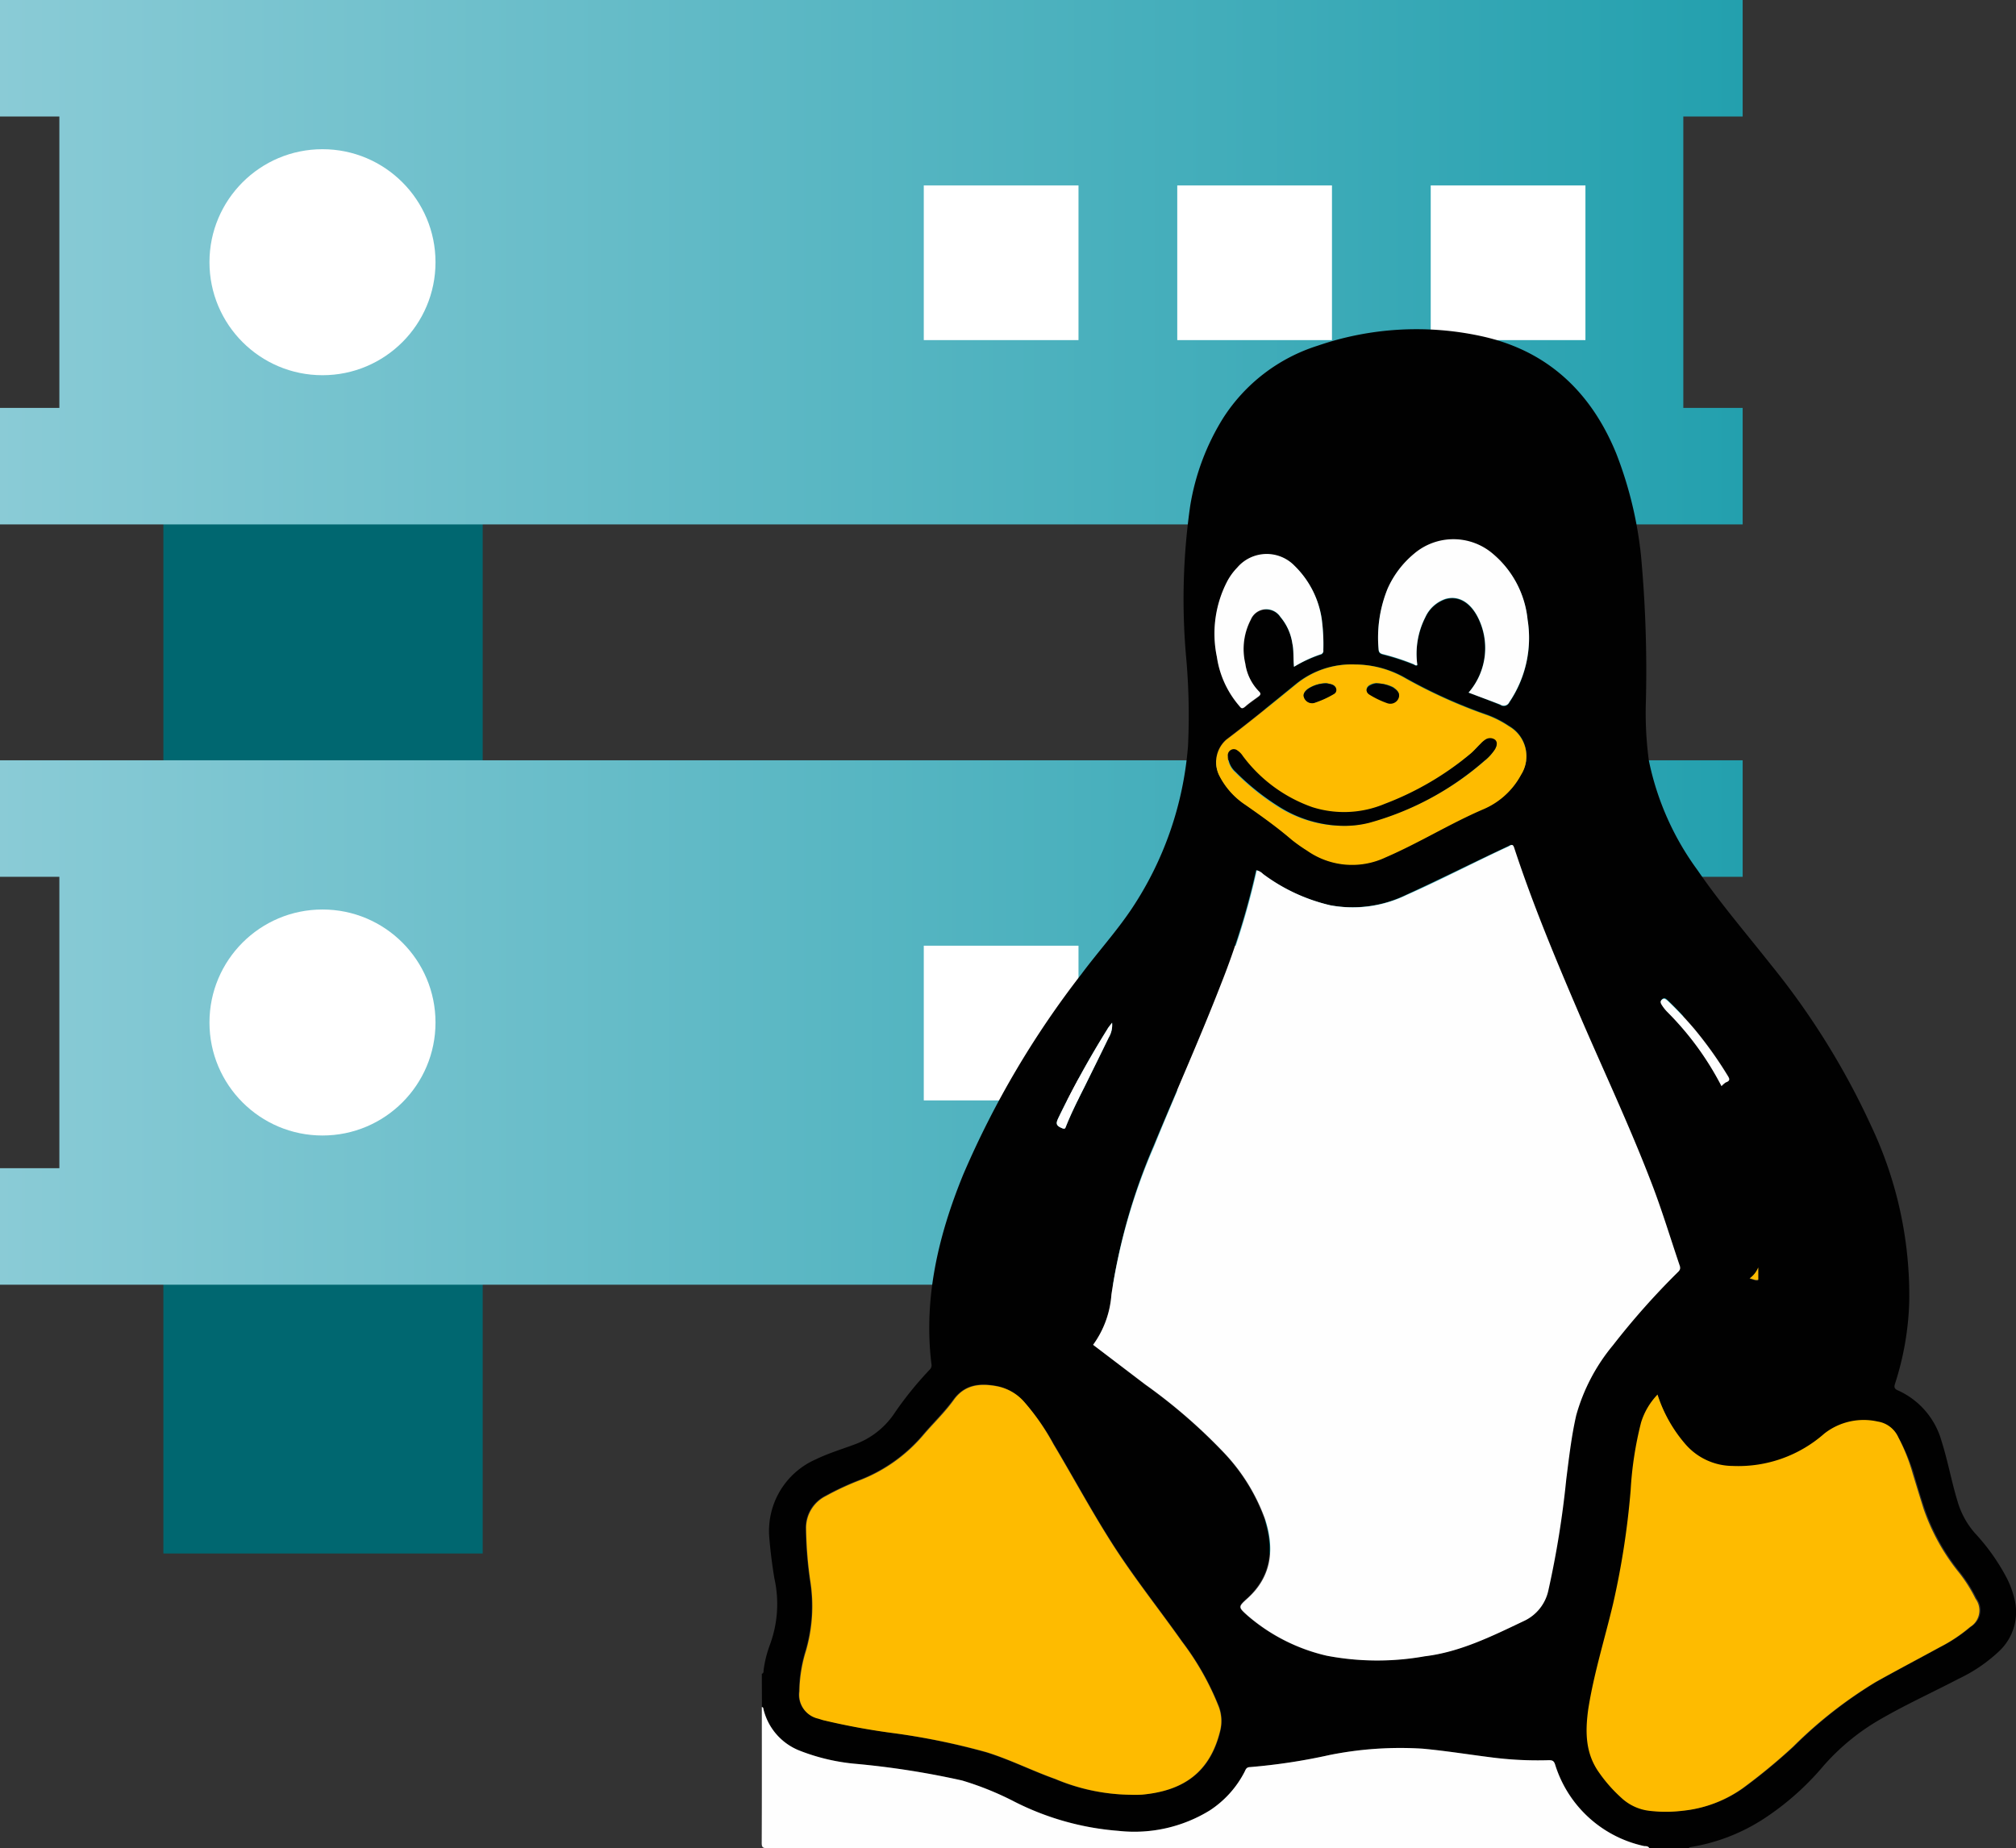 <svg xmlns="http://www.w3.org/2000/svg" xmlns:xlink="http://www.w3.org/1999/xlink" viewBox="0 0 183.73 168.47"><rect x="0" y="0" width="183.73" height="168.47" fill="#333333" stroke="none"/><defs><style>.a{fill:#006770;}.b{fill:url(#a);}.c{fill:#fff;}.d{fill:url(#b);}.e{fill:#010101;}.f{fill:#fefefe;}.g{fill:#febb00;}</style><linearGradient id="a" y1="93.2" x2="158.82" y2="93.2" gradientUnits="userSpaceOnUse"><stop offset="0" stop-color="#8acbd6"/><stop offset="1" stop-color="#23a0ae"/></linearGradient><linearGradient id="b" y1="23.9" x2="158.82" y2="23.9" xlink:href="#a"/></defs><title>Ресурс 2</title><rect class="a" x="14.89" y="31.4" width="29.1" height="40.9"/><rect class="a" x="115.29" y="31.4" width="29.1" height="40.9"/><rect class="a" x="14.89" y="100.7" width="29.1" height="40.9"/><rect class="a" x="115.29" y="100.7" width="29.1" height="40.9"/><polygon class="b" points="158.82 79.92 158.82 69.3 0 69.3 0 79.92 5.41 79.92 5.41 106.48 0 106.48 0 117.1 158.82 117.1 158.82 106.48 153.41 106.48 153.41 79.92 158.82 79.92"/><circle class="c" cx="29.39" cy="93.2" r="10.3"/><rect class="c" x="84.19" y="86.2" width="14.1" height="14.1"/><rect class="c" x="107.29" y="86.2" width="14.1" height="14.1"/><rect class="c" x="130.39" y="86.2" width="14.1" height="14.1"/><polygon class="d" points="158.82 10.62 158.82 0 0 0 0 10.62 5.41 10.62 5.41 37.18 0 37.18 0 47.8 158.82 47.8 158.82 37.18 153.41 37.18 153.41 10.62 158.82 10.62"/><circle class="c" cx="29.39" cy="23.9" r="10.3"/><rect class="c" x="84.19" y="16.9" width="14.1" height="14.1"/><rect class="c" x="107.29" y="16.9" width="14.1" height="14.1"/><rect class="c" x="130.39" y="16.9" width="14.1" height="14.1"/><path class="e" d="M69.43,152.57c.21-.08.14-.28.17-.42a10.67,10.67,0,0,1,.57-2.24,10.71,10.71,0,0,0,.4-6.06c-.2-1.22-.36-2.46-.46-3.7A7.13,7.13,0,0,1,74.39,133c1.14-.55,2.34-.91,3.52-1.35A7.42,7.42,0,0,0,81.39,129a32,32,0,0,1,3.35-4.17.53.53,0,0,0,.15-.48c-.74-6,.63-11.74,2.89-17.28A83.24,83.24,0,0,1,98.57,88.77c1.49-2,3.16-3.84,4.55-5.91A31.13,31.13,0,0,0,108.27,68a59.11,59.11,0,0,0-.19-8.31,59.9,59.9,0,0,1,.39-13.58,21.69,21.69,0,0,1,3-8,15.93,15.93,0,0,1,8.62-6.6A27.75,27.75,0,0,1,135,30.64c6,1.3,10,5.07,12.3,10.7a35.86,35.86,0,0,1,2.26,9.36A114.61,114.61,0,0,1,150,63.93a32.4,32.4,0,0,0,.27,5.39,25.5,25.5,0,0,0,4.44,10c2.06,3,4.43,5.76,6.69,8.62a69,69,0,0,1,9.17,14.77A36.13,36.13,0,0,1,174,118.66a26.74,26.74,0,0,1-1.28,7.42c-.09.28-.14.48.22.64a7.18,7.18,0,0,1,4,4.62c.58,1.82.91,3.7,1.47,5.53a7.59,7.59,0,0,0,1.6,2.9,18.86,18.86,0,0,1,2.79,3.9,8.41,8.41,0,0,1,.81,2.16,4.88,4.88,0,0,1-1.36,4.62,14.18,14.18,0,0,1-3.77,2.58c-2.29,1.2-4.65,2.27-6.9,3.56a20.46,20.46,0,0,0-5.39,4.36,25,25,0,0,1-5.31,4.74,17.28,17.28,0,0,1-6.88,2.68s-.07.06-.11.09h-3.57c-.09-.21-.3-.15-.46-.19a10.9,10.9,0,0,1-8.13-7.45c-.11-.33-.26-.39-.57-.38a32.9,32.9,0,0,1-5.34-.27c-2.05-.26-4.1-.59-6.16-.78a32.71,32.71,0,0,0-8.49.58,53.77,53.77,0,0,1-7.25,1.1c-.32,0-.38.21-.48.42a9.24,9.24,0,0,1-3.18,3.53,13.12,13.12,0,0,1-8.33,1.86,25.16,25.16,0,0,1-9.45-2.65,27.61,27.61,0,0,0-4.79-1.94,76.05,76.05,0,0,0-9.6-1.51,18.42,18.42,0,0,1-5.18-1.2,5.43,5.43,0,0,1-3.31-3.74c0-.09,0-.23-.16-.24Zm30.19-30,4.69,3.61a49.49,49.49,0,0,1,7.14,6.18,17.32,17.32,0,0,1,3.78,6.09c.87,2.68.64,5.15-1.55,7.19-.89.82-.9.82,0,1.64a16.81,16.81,0,0,0,7.19,3.63,24.54,24.54,0,0,0,8.92.05c3.23-.38,6.14-1.82,9-3.2a4,4,0,0,0,2.27-2.84,85.65,85.65,0,0,0,1.62-10.06c.25-2,.47-3.93.91-5.86a17.21,17.21,0,0,1,3.35-6.39,68.38,68.38,0,0,1,5.87-6.62c.18-.19.32-.34.21-.65-.8-2.36-1.52-4.74-2.4-7.08-2.08-5.5-4.61-10.81-6.92-16.22-2.08-4.86-4.12-9.74-5.76-14.77-.13-.41-.29-.24-.49-.14-3.12,1.45-6.17,3-9.32,4.44a11.19,11.19,0,0,1-6.93.94,16.5,16.5,0,0,1-6.15-2.86,1.2,1.2,0,0,0-.57-.33,68.41,68.41,0,0,1-3.18,10.32c-1.94,5-4.13,9.89-6.18,14.84A53.88,53.88,0,0,0,101.29,118,8.85,8.85,0,0,1,99.62,122.58Zm3.38,41a10.65,10.65,0,0,0,1.13,0c3.76-.35,6.16-2,7.09-5.76a3.74,3.74,0,0,0-.1-2.22,24.93,24.93,0,0,0-3.35-5.95c-2.17-3.07-4.51-6-6.53-9.19-1.83-2.89-3.45-5.9-5.2-8.83a21,21,0,0,0-2.74-3.87,4.41,4.41,0,0,0-2.48-1.43c-1.54-.29-2.9-.16-3.95,1.25-.82,1.11-1.82,2.09-2.72,3.14a14.4,14.4,0,0,1-5.77,4.15,25.26,25.26,0,0,0-3.17,1.47,3.25,3.25,0,0,0-1.79,3,36.54,36.54,0,0,0,.39,4.79,14.58,14.58,0,0,1-.4,6.3,13,13,0,0,0-.6,3.72,2.22,2.22,0,0,0,1.73,2.48l.41.13A63.09,63.09,0,0,0,81.63,158a63.11,63.11,0,0,1,8.28,1.74c2.15.67,4.16,1.69,6.27,2.44A18.16,18.16,0,0,0,103,163.59Zm48.06-36.47a6.29,6.29,0,0,0-1.4,2.53,32.29,32.29,0,0,0-.95,6.18,73.82,73.82,0,0,1-1.6,10.34c-.76,3.21-1.76,6.37-2.27,9.65-.31,2-.31,4,1,5.75a13.38,13.38,0,0,0,2,2.27,4.5,4.5,0,0,0,2.54,1.2,12.61,12.61,0,0,0,3.07,0,11.42,11.42,0,0,0,5.49-2.07,53.42,53.42,0,0,0,4.58-3.78,39.93,39.93,0,0,1,7.51-5.88c1.93-1.08,3.89-2.11,5.83-3.17a14.31,14.31,0,0,0,2.78-1.85,1.77,1.77,0,0,0,.5-2.57,13.24,13.24,0,0,0-1.63-2.54,19.12,19.12,0,0,1-3.1-5.65c-.36-1.07-.69-2.16-1-3.24A17.06,17.06,0,0,0,173,131a2.47,2.47,0,0,0-1.9-1.36,5.81,5.81,0,0,0-4.86,1.1,11.84,11.84,0,0,1-8.35,2.95,5.74,5.74,0,0,1-4.32-2A13,13,0,0,1,151.06,127.12ZM123.53,60.57a8,8,0,0,0-5.4,1.74c-2.11,1.72-4.21,3.44-6.38,5.08a2.74,2.74,0,0,0-.67,3.18,7,7,0,0,0,2.44,2.76c1.43,1,2.85,2,4.18,3.15a14.3,14.3,0,0,0,1.41,1,7.14,7.14,0,0,0,7.17.62c3.06-1.32,5.88-3.09,8.94-4.4a7,7,0,0,0,3.4-3.12,3.15,3.15,0,0,0-1.09-4.42,9.35,9.35,0,0,0-1.93-1,46.61,46.61,0,0,1-7.46-3.35A9.23,9.23,0,0,0,123.53,60.57Zm10.31,2.56c1,.38,1.95.73,2.89,1.14a.55.55,0,0,0,.82-.22,10.44,10.44,0,0,0,1.67-7.52,9,9,0,0,0-3.16-6,5.53,5.53,0,0,0-7.2,0,8.74,8.74,0,0,0-2.39,3.15,11.84,11.84,0,0,0-.83,5.55c0,.35.23.41.48.47a21,21,0,0,1,2.71.89c.11,0,.21.17.34.06a7.36,7.36,0,0,1,.73-4.35,3.12,3.12,0,0,1,1.83-1.66c1.13-.33,2.18.24,2.89,1.54A6.2,6.2,0,0,1,133.84,63.13Zm-15.91-2.35a12,12,0,0,1,2.41-1.09.34.34,0,0,0,.27-.4,17.4,17.4,0,0,0-.14-2.8A8.49,8.49,0,0,0,118,51.62a3.53,3.53,0,0,0-5.24.16,5.51,5.51,0,0,0-.94,1.31,10.34,10.34,0,0,0-.91,6.82,8.79,8.79,0,0,0,2,4.42c.2.23.34.32.61.09s.77-.59,1.16-.88c.2-.15.29-.27.06-.49a4.53,4.53,0,0,1-1.24-2.53,5.78,5.78,0,0,1,.5-4,1.53,1.53,0,0,1,2.7-.25,4.85,4.85,0,0,1,1.09,2.43C117.9,59.33,117.85,60,117.93,60.78ZM101.35,93.22c-.2.27-.32.42-.43.59a86.39,86.39,0,0,0-4.45,8.06c-.21.45-.3.7.27.94.33.15.34,0,.42-.17.49-1.22,1.08-2.39,1.67-3.56.74-1.5,1.48-3,2.21-4.5A2.24,2.24,0,0,0,101.35,93.22ZM156.89,99a2.14,2.14,0,0,1,.41-.34c.44-.15.34-.35.15-.65a35.89,35.89,0,0,0-3-4.2A33.22,33.22,0,0,0,152,91.18c-.15-.14-.31-.29-.51-.11s-.09.36,0,.53a3.8,3.8,0,0,0,.47.59A27.25,27.25,0,0,1,156.89,99Zm2.57,17.56c.32.07.53.21.78.16v-1.12A2.34,2.34,0,0,1,159.46,116.52Z"/><path class="f" d="M69.43,155.6c.15,0,.13.15.16.24a5.43,5.43,0,0,0,3.31,3.74,18.42,18.42,0,0,0,5.18,1.2,76.05,76.05,0,0,1,9.6,1.51,27.61,27.61,0,0,1,4.79,1.94,25.16,25.16,0,0,0,9.45,2.65,13.12,13.12,0,0,0,8.33-1.86,9.24,9.24,0,0,0,3.18-3.53c.1-.21.16-.41.48-.42a53.77,53.77,0,0,0,7.25-1.1,32.71,32.71,0,0,1,8.49-.58c2.06.19,4.11.52,6.16.78a32.9,32.9,0,0,0,5.34.27c.31,0,.46.05.57.38a10.9,10.9,0,0,0,8.13,7.45c.16,0,.37,0,.46.19H69.92c-.41,0-.5-.09-.5-.49C69.44,163.85,69.43,159.72,69.43,155.6Z"/><path class="f" d="M99.62,122.58a8.85,8.85,0,0,0,1.67-4.58,53.88,53.88,0,0,1,3.89-13.51c2-4.95,4.24-9.84,6.18-14.84a68.41,68.41,0,0,0,3.18-10.32,1.2,1.2,0,0,1,.57.33,16.5,16.5,0,0,0,6.15,2.86,11.19,11.19,0,0,0,6.93-.94c3.15-1.39,6.2-3,9.32-4.44.2-.1.36-.27.49.14,1.64,5,3.68,9.91,5.76,14.77,2.31,5.41,4.84,10.72,6.92,16.22.88,2.34,1.6,4.72,2.4,7.08.11.31,0,.46-.21.65a68.38,68.38,0,0,0-5.87,6.62,17.21,17.21,0,0,0-3.35,6.39c-.44,1.93-.66,3.9-.91,5.86a85.65,85.65,0,0,1-1.62,10.06,4,4,0,0,1-2.27,2.84c-2.9,1.38-5.81,2.82-9,3.2a24.54,24.54,0,0,1-8.92-.05,16.81,16.81,0,0,1-7.19-3.63c-.92-.82-.91-.82,0-1.64,2.19-2,2.42-4.51,1.55-7.19a17.32,17.32,0,0,0-3.78-6.09,49.49,49.49,0,0,0-7.14-6.18Z"/><path class="g" d="M103,163.59a18.16,18.16,0,0,1-6.82-1.44c-2.11-.75-4.12-1.77-6.27-2.44A63.11,63.11,0,0,0,81.63,158,63.09,63.09,0,0,1,75,156.79l-.41-.13a2.22,2.22,0,0,1-1.73-2.48,13,13,0,0,1,.6-3.72,14.58,14.58,0,0,0,.4-6.3,36.54,36.54,0,0,1-.39-4.79,3.25,3.25,0,0,1,1.79-3,25.26,25.26,0,0,1,3.17-1.47,14.4,14.4,0,0,0,5.77-4.15c.9-1.05,1.9-2,2.72-3.14,1-1.41,2.41-1.54,3.95-1.25a4.41,4.41,0,0,1,2.48,1.43A21,21,0,0,1,96,131.63c1.75,2.93,3.37,5.94,5.2,8.83,2,3.18,4.36,6.12,6.53,9.19a24.93,24.93,0,0,1,3.35,5.95,3.74,3.74,0,0,1,.1,2.22c-.93,3.72-3.33,5.41-7.09,5.76A10.65,10.65,0,0,1,103,163.59Z"/><path class="g" d="M151.06,127.12a13,13,0,0,0,2.53,4.5,5.74,5.74,0,0,0,4.32,2,11.84,11.84,0,0,0,8.35-2.95,5.81,5.81,0,0,1,4.86-1.1A2.47,2.47,0,0,1,173,131a17.06,17.06,0,0,1,1.31,3.3c.33,1.08.66,2.17,1,3.24a19.12,19.12,0,0,0,3.1,5.65,13.24,13.24,0,0,1,1.63,2.54,1.77,1.77,0,0,1-.5,2.57,14.31,14.31,0,0,1-2.78,1.85c-1.94,1.06-3.9,2.09-5.83,3.17a39.93,39.93,0,0,0-7.51,5.88,53.42,53.42,0,0,1-4.58,3.78,11.42,11.42,0,0,1-5.49,2.07,12.61,12.61,0,0,1-3.07,0,4.5,4.5,0,0,1-2.54-1.2,13.38,13.38,0,0,1-2-2.27c-1.27-1.77-1.27-3.73-1-5.75.51-3.28,1.51-6.44,2.27-9.65a73.82,73.82,0,0,0,1.6-10.34,32.29,32.29,0,0,1,.95-6.18A6.29,6.29,0,0,1,151.06,127.12Z"/><path class="g" d="M123.53,60.57a9.23,9.23,0,0,1,4.61,1.29,46.61,46.61,0,0,0,7.46,3.35,9.35,9.35,0,0,1,1.93,1,3.15,3.15,0,0,1,1.09,4.42,7,7,0,0,1-3.4,3.12c-3.06,1.31-5.88,3.08-8.94,4.4a7.14,7.14,0,0,1-7.17-.62,14.3,14.3,0,0,1-1.41-1c-1.33-1.14-2.75-2.15-4.18-3.15a7,7,0,0,1-2.44-2.76,2.74,2.74,0,0,1,.67-3.18c2.17-1.64,4.27-3.36,6.38-5.08A8,8,0,0,1,123.53,60.57Zm-1.32,14.7a9.23,9.23,0,0,0,2.57-.3,26.69,26.69,0,0,0,10.55-5.65,4.52,4.52,0,0,0,.89-1c.16-.26.31-.58,0-.84a.76.76,0,0,0-.91,0,2.23,2.23,0,0,0-.4.35c-.3.29-.57.61-.88.88a27.32,27.32,0,0,1-7.87,4.61,9.57,9.57,0,0,1-6.6.3,13.46,13.46,0,0,1-6.34-4.67,1.67,1.67,0,0,0-.49-.5.52.52,0,0,0-.84.48,2,2,0,0,0,.68,1.48,22.14,22.14,0,0,0,4.09,3.25A11.2,11.2,0,0,0,122.21,75.27Zm3.33-13a1.19,1.19,0,0,0-.62.12c-.44.18-.52.63-.12.87a8.14,8.14,0,0,0,1.63.78.81.81,0,0,0,1-.41c.21-.44-.1-.73-.46-1A3.35,3.35,0,0,0,125.54,62.29Zm-4.62,0a3.05,3.05,0,0,0-1.72.51c-.27.21-.5.47-.34.82a.78.78,0,0,0,.89.46,9.1,9.1,0,0,0,1.8-.81c.37-.21.29-.66-.11-.85A2.32,2.32,0,0,0,120.92,62.29Z"/><path class="f" d="M133.84,63.13a6.2,6.2,0,0,0,.78-7c-.71-1.3-1.76-1.87-2.89-1.54a3.12,3.12,0,0,0-1.83,1.66,7.36,7.36,0,0,0-.73,4.35c-.13.11-.23,0-.34-.06a21,21,0,0,0-2.71-.89c-.25-.06-.46-.12-.48-.47a11.84,11.84,0,0,1,.83-5.55,8.74,8.74,0,0,1,2.39-3.15,5.53,5.53,0,0,1,7.2,0,9,9,0,0,1,3.16,6,10.44,10.44,0,0,1-1.67,7.52.55.55,0,0,1-.82.22C135.79,63.86,134.83,63.51,133.84,63.13Z"/><path class="f" d="M117.93,60.78c-.08-.76,0-1.45-.15-2.12a4.85,4.85,0,0,0-1.09-2.43,1.53,1.53,0,0,0-2.7.25,5.78,5.78,0,0,0-.5,4,4.53,4.53,0,0,0,1.24,2.53c.23.22.14.34-.06.49-.39.29-.8.56-1.16.88s-.41.14-.61-.09a8.79,8.79,0,0,1-2-4.42,10.34,10.34,0,0,1,.91-6.82,5.51,5.51,0,0,1,.94-1.31,3.53,3.53,0,0,1,5.24-.16,8.49,8.49,0,0,1,2.47,4.87,17.4,17.4,0,0,1,.14,2.8.34.34,0,0,1-.27.4A12,12,0,0,0,117.93,60.78Z"/><path class="f" d="M101.35,93.22a2.24,2.24,0,0,1-.31,1.36c-.73,1.51-1.47,3-2.21,4.5-.59,1.17-1.18,2.34-1.67,3.56-.08.22-.09.32-.42.17-.57-.24-.48-.49-.27-.94a86.39,86.39,0,0,1,4.45-8.06C101,93.64,101.15,93.49,101.35,93.22Z"/><path class="f" d="M156.89,99a27.25,27.25,0,0,0-4.95-6.77,3.8,3.8,0,0,1-.47-.59c-.11-.17-.22-.36,0-.53s.36,0,.51.11a33.22,33.22,0,0,1,2.45,2.59,35.89,35.89,0,0,1,3,4.2c.19.3.29.5-.15.65A2.14,2.14,0,0,0,156.89,99Z"/><path class="g" d="M159.46,116.52a2.34,2.34,0,0,0,.78-1v1.12C160,116.73,159.78,116.59,159.46,116.52Z"/><path class="e" d="M122.21,75.27a11.2,11.2,0,0,1-5.51-1.66,22.14,22.14,0,0,1-4.09-3.25,2,2,0,0,1-.68-1.48.52.52,0,0,1,.84-.48,1.67,1.67,0,0,1,.49.5,13.46,13.46,0,0,0,6.34,4.67,9.57,9.57,0,0,0,6.6-.3,27.32,27.32,0,0,0,7.87-4.61c.31-.27.58-.59.88-.88a2.23,2.23,0,0,1,.4-.35.76.76,0,0,1,.91,0c.27.26.12.58,0,.84a4.52,4.52,0,0,1-.89,1A26.69,26.69,0,0,1,124.78,75,9.23,9.23,0,0,1,122.21,75.27Z"/><path class="e" d="M125.54,62.29a3.35,3.35,0,0,1,1.44.4c.36.23.67.52.46,1a.81.81,0,0,1-1,.41,8.14,8.14,0,0,1-1.63-.78c-.4-.24-.32-.69.12-.87A1.19,1.19,0,0,1,125.54,62.29Z"/><path class="e" d="M120.92,62.29a2.32,2.32,0,0,1,.52.13c.4.19.48.64.11.85a9.1,9.1,0,0,1-1.8.81.78.78,0,0,1-.89-.46c-.16-.35.07-.61.34-.82A3.05,3.05,0,0,1,120.92,62.29Z"/></svg>